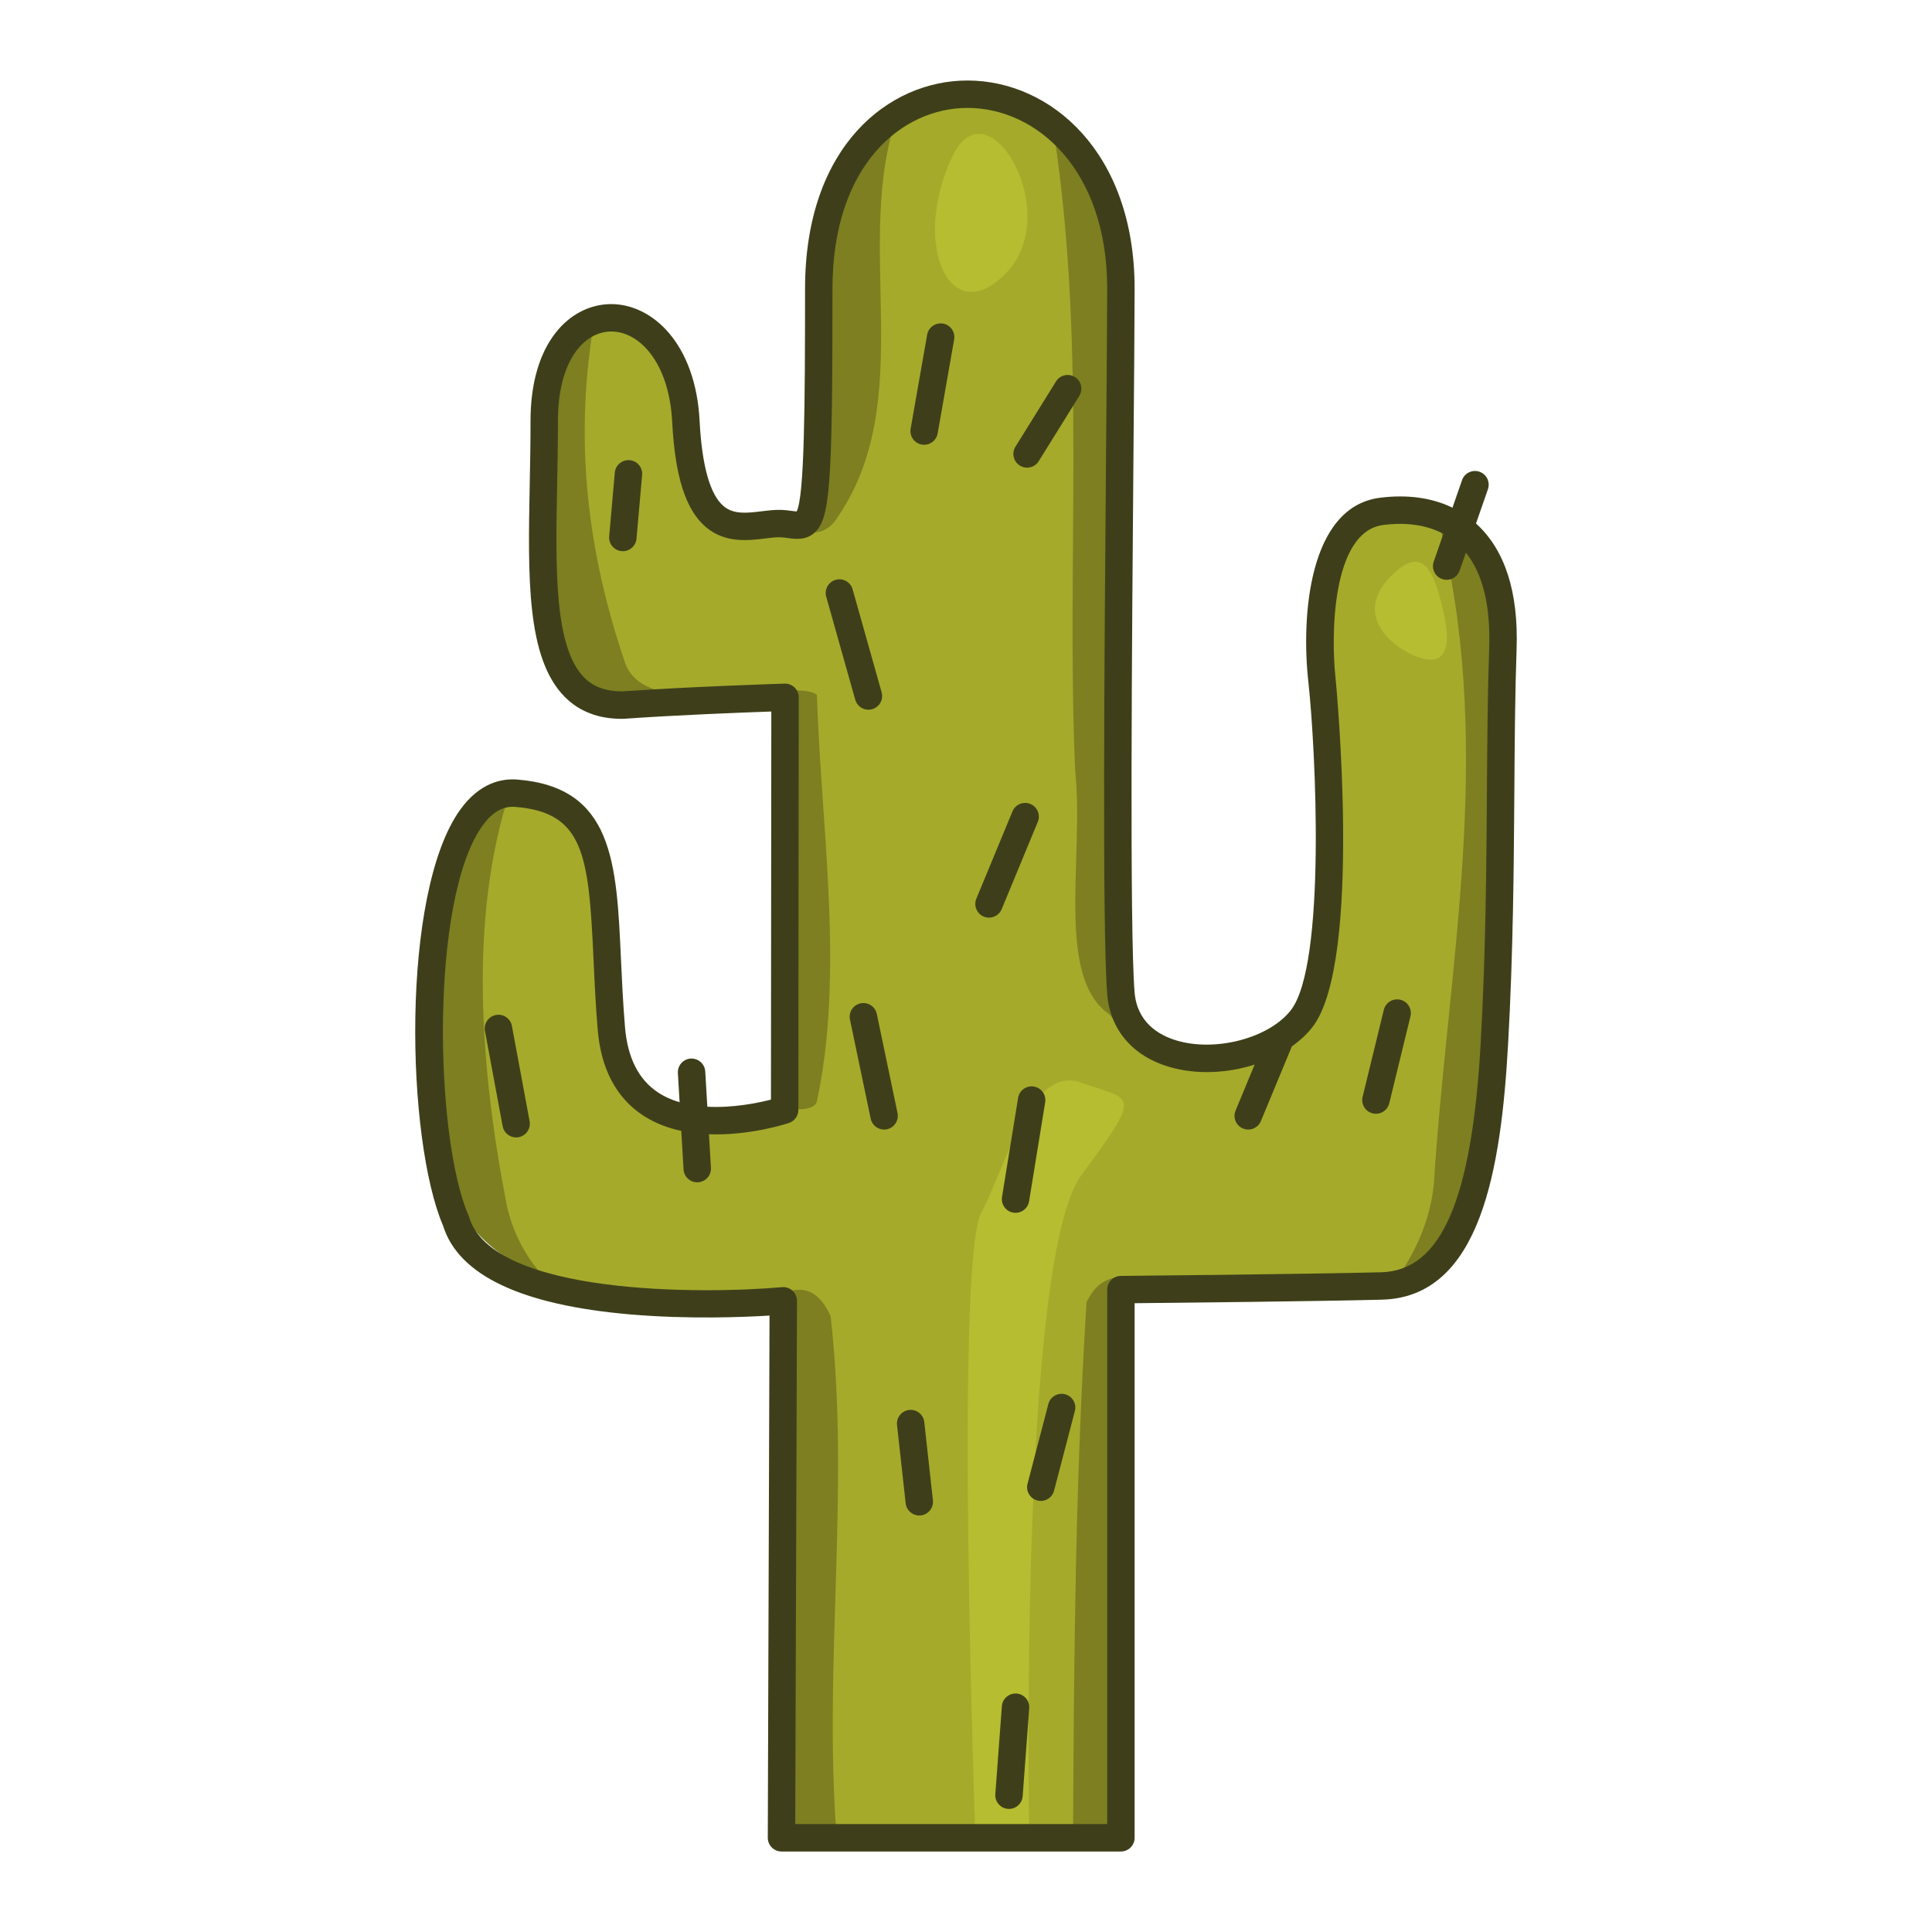 <?xml version="1.0" encoding="utf-8"?>
<!-- Designed by Vexels.com - 2019 All Rights Reserved - https://vexels.com/terms-and-conditions/  -->
<svg version="1.1" id="Layer_1" xmlns="http://www.w3.org/2000/svg" xmlns:xlink="http://www.w3.org/1999/xlink" x="0px" y="0px"
	 viewBox="0 0 1200 1200" enable-background="new 0 0 1200 1200" xml:space="preserve">
<g>
	<path fill="#7D7F21" d="M482.106,1139.792h215.368V800.259c0,0,160.981,4.395,178.834-5.494
		c17.853-9.889,63.865,15.659,57.341-416.862c2.267-72.006-124.713-93.992-112.271,10.295
		c13.585,174.717,28.83,280.18-72.201,274.111c-59.396-6.05-47.309-58.757-51.704-127.973s0-316.648-3.296-382.477
		s-126.39-173.513-181.318-9.79c0,0-2.869,171.885-15.37,181.771s-54.941,11.703-61.534-9.766
		c-6.593-21.468-1.099-118.155-63.731-113.215c-62.632,4.94-37.36,226.677-7.692,232.832c29.668,6.155,121.968,0,121.968,0
		L487.6,684.04c0,0-83.358,35.948-109.256-33.798c0,0,1.313-111.167-19.305-137.156c-20.619-25.989-87.905-55.107-92.3,86.914
		c-4.395,142.021-1.099,217.84,221.96,209.049L482.106,1139.792z"/>
	<path fill="#A5AA2B" d="M480.964,686.488c1.537,0.475,3.083,0.886,4.613,1.229C484.047,687.373,482.501,686.963,480.964,686.488z"
		/>
	<path fill="#A5AA2B" d="M896.267,334.819c-0.97-4.365-2.196-9.147-3.734-14.071c-35.065-12.553-78.692,4.272-71.155,67.449
		c13.585,174.717,28.83,280.18-72.2,274.112c-16.06-1.636-26.862-6.708-34.208-14.571c-9.897-2.483-18.973-9.02-25.92-17.704
		c-33.697-23.175-15.567-97.428-21.244-151.362c-5.677-130.576,7.051-260.236-12.82-393.65c-0.445-1.78-0.938-3.533-1.455-5.274
		c-27.152-23.409-63.573-34.577-95.448-10.454c-29.721,81.658,13.831,179.235-39.35,254.171c-6.823,9.097-17.288,9.069-27.02,3.594
		c-16.522,6.762-49.966,5.874-55.757-12.984c-6.593-21.468-1.098-118.155-63.731-113.215c-0.827,0.065-1.631,0.189-2.427,0.328
		c-0.612,1.213-1.12,2.276-1.51,3.056c-11.354,70.965-3.456,138.534,19.87,207.218c13.186,38.825,104.937,8.607,119.221,20.145
		c1.954,58.637,9.299,118.372,8.119,175.252c-0.465,26.276-2.709,52.068-8.119,77.109c-1.086,5.259-11.081,6.153-21.801,3.749
		c-1.53-0.343-3.076-0.754-4.613-1.229c-20.204,6.756-81.145,21.588-102.62-36.246c0,0,1.313-111.167-19.305-137.156
		c-8.618-10.862-25.388-22.263-42.312-21.494c-25.798,78.371-18.26,172.743-2.374,254.825c2.92,16.063,11.112,33.617,23.777,46.888
		c31.371,12.307,140.731,10.996,140.313,10.983c9.423,0.3,25.273-13.186,37.451,13.094c12.212,107.47-4.451,214.94,3.656,322.41
		h146.958c0.504-112.194,1.397-218.664,8.348-330.926c17.856-36.81,50.088,2.747,190.252-11.258
		c13.814-18.621,23.416-39.825,25.482-62.546C899.106,601.648,927.492,471.072,896.267,334.819z"/>
	<path fill="#B6BD30" d="M591.612,97.018c-26.124,54.841-1.268,109.336,33.899,71.946
		C660.677,131.573,613.575,50.911,591.612,97.018z"/>
	<path fill="#B6BD30" d="M866.574,355.353c-26.968,24.175-4.594,44.497,10.743,51.416s25.781,3.198,19.46-25.708
		S883.085,340.551,866.574,355.353z"/>
	<path fill="#B6BD30" d="M605.777,1139.792c0,0-12.756-355.001,3.673-386.481c16.43-31.48,30.888-92.156,62.203-80.841
		c31.315,11.315,39.009,4.722,0,57.465c-39.009,52.743-32.36,409.858-32.36,409.858H605.777z"/>
	<g>
		<path fill="#3E3F1A" d="M391.099,285.82c-4.682-0.388-8.815,3.049-9.231,7.734l-3.49,39.541c-0.413,4.685,3.049,8.818,7.734,9.231
			c0.255,0.022,0.507,0.033,0.76,0.033c4.363,0,8.081-3.338,8.471-7.767l3.49-39.541
			C399.246,290.366,395.783,286.233,391.099,285.82z"/>
		<path fill="#3E3F1A" d="M539.393,440.821c0.765,0,1.544-0.105,2.315-0.322c4.527-1.275,7.163-5.979,5.888-10.506l-18.021-63.971
			c-1.275-4.53-5.968-7.155-10.506-5.888c-4.527,1.275-7.163,5.979-5.888,10.506l18.021,63.971
			C532.261,438.367,535.676,440.821,539.393,440.821z"/>
		<path fill="#3E3F1A" d="M585.723,200.981c-4.613-0.779-9.045,2.281-9.86,6.916l-10.246,58.377
			c-0.812,4.632,2.284,9.045,6.916,9.86c0.499,0.086,0.992,0.13,1.483,0.13c4.056,0,7.651-2.913,8.377-7.047l10.246-58.377
			C593.452,206.209,590.355,201.796,585.723,200.981z"/>
		<path fill="#3E3F1A" d="M667.63,234.182c-3.995-2.492-9.245-1.256-11.726,2.739l-25.193,40.542
			c-2.484,3.995-1.256,9.245,2.739,11.726c1.397,0.87,2.952,1.283,4.485,1.283c2.847,0,5.627-1.425,7.241-4.022l25.193-40.542
			C672.852,241.913,671.624,236.663,667.63,234.182z"/>
		<path fill="#3E3F1A" d="M622.165,564.699l22.432-54.216c1.796-4.344-0.269-9.325-4.615-11.124
			c-4.341-1.799-9.325,0.266-11.124,4.616l-22.432,54.216c-1.796,4.344,0.269,9.325,4.615,11.124
			c1.065,0.441,2.165,0.649,3.252,0.649C617.635,569.963,620.806,567.981,622.165,564.699z"/>
		<path fill="#3E3F1A" d="M557.47,691.333l-12.865-61.543c-0.962-4.599-5.464-7.534-10.079-6.592
			c-4.602,0.962-7.554,5.475-6.592,10.079l12.865,61.543c0.84,4.014,4.38,6.775,8.327,6.775c0.577,0,1.164-0.061,1.752-0.183
			C555.48,700.45,558.432,695.937,557.47,691.333z"/>
		<path fill="#3E3F1A" d="M632.369,681.905l-9.999,61.523c-0.754,4.643,2.398,9.018,7.038,9.772
			c0.463,0.075,0.923,0.111,1.378,0.111c4.1,0,7.715-2.969,8.394-7.149l9.999-61.523c0.754-4.643-2.398-9.018-7.038-9.772
			C637.508,674.113,633.123,677.259,632.369,681.905z"/>
		<path fill="#3E3F1A" d="M317.963,637.25c-0.857-4.624-5.306-7.701-9.927-6.817c-4.624,0.859-7.676,5.303-6.817,9.927
			l10.988,59.151c0.76,4.1,4.338,6.963,8.363,6.963c0.516,0,1.04-0.047,1.563-0.147c4.624-0.859,7.676-5.303,6.817-9.927
			L317.963,637.25z"/>
		<path fill="#3E3F1A" d="M574.089,883.288c-0.513-4.676-4.773-8.078-9.397-7.529c-4.674,0.516-8.047,4.724-7.529,9.397
			l5.361,48.567c0.48,4.358,4.169,7.582,8.452,7.582c0.313,0,0.629-0.017,0.945-0.053c4.674-0.516,8.047-4.724,7.529-9.397
			L574.089,883.288z"/>
		<path fill="#3E3F1A" d="M661.539,866.001c-4.555-1.203-9.203,1.533-10.39,6.087l-12.929,49.512
			c-1.189,4.549,1.536,9.203,6.087,10.39c0.721,0.188,1.444,0.28,2.157,0.28c3.781,0,7.235-2.536,8.233-6.367l12.929-49.512
			C668.816,871.842,666.091,867.188,661.539,866.001z"/>
		<path fill="#3E3F1A" d="M869.805,620.964c-4.577-1.095-9.178,1.694-10.29,6.259l-13.167,54.033
			c-1.112,4.568,1.688,9.176,6.259,10.29c0.676,0.164,1.356,0.244,2.021,0.244c3.837,0,7.321-2.611,8.269-6.503l13.167-54.033
			C877.176,626.685,874.376,622.078,869.805,620.964z"/>
		<path fill="#3E3F1A" d="M631.407,1051.885c-4.715-0.288-8.776,3.174-9.126,7.862l-4.069,54.651
			c-0.349,4.69,3.171,8.776,7.862,9.126c0.216,0.014,0.43,0.022,0.64,0.022c4.416,0,8.15-3.41,8.485-7.884l4.069-54.651
			C639.618,1056.321,636.097,1052.234,631.407,1051.885z"/>
		<path fill="#3E3F1A" d="M916.98,325.339c-0.067-0.062-0.139-0.116-0.207-0.177l7.409-21.317c1.544-4.444-0.807-9.298-5.248-10.842
			c-4.455-1.55-9.3,0.809-10.842,5.248l-5.935,17.077c-12.775-6.191-28.046-8.327-45.065-6.161
			c-44.4,5.652-48.863,74.203-44.503,113.816c4.713,42.829,11.188,176.309-10.847,204.504
			c-13.508,17.287-46.687,26.063-70.984,18.77c-11.047-3.313-24.536-11.213-26.057-30.041c-3.13-38.681-1.638-218.927-0.651-338.201
			c0.341-41.401,0.638-77.158,0.679-98.761C704.728,94.398,652.48,50,600.87,50c-48.564,0-100.834,40.447-100.834,129.253
			c0,72.728-0.394,129.328-5.234,138.426c-0.821-0.05-2.029-0.213-2.986-0.344c-1.746-0.238-3.728-0.51-5.999-0.618
			c-4.136-0.2-8.491,0.333-12.699,0.845c-8.923,1.089-17.356,2.118-23.615-3.135c-8.477-7.124-13.517-25.018-14.978-53.185
			c-2.475-47.749-29.295-72.362-54.882-72.362c-0.352,0-0.707,0.006-1.059,0.017c-24.477,0.651-49.146,23.413-49.071,72.8
			c0.019,12.86-0.236,25.894-0.482,38.499c-1.139,58.272-2.123,108.593,21.766,132.669c8.968,9.034,20.852,13.614,35.338,13.614
			c0.444,0,0.887,0.008,1.331-0.028c32.236-2.306,73.762-3.898,91.609-4.521l-0.225,241.054c-8.107,2.082-23.617,5.266-39.515,4.42
			l-1.29-21.923c-0.277-4.699-4.397-8.225-9.001-8.003c-4.696,0.277-8.277,4.308-8.003,9.001l1.068,18.148
			c-4.742-1.401-9.278-3.373-13.39-6.084c-12.028-7.928-18.93-21.536-20.513-40.447c-1.278-15.296-1.927-29.442-2.553-43.12
			c-2.714-59.27-4.857-106.084-64.404-110.786c-9.533-0.762-23.432,1.924-35.571,18.955
			c-36.999,51.926-33.398,204.803-10.462,258.213c9.575,30.731,48.711,49.251,116.336,55.048c36.12,3.096,70.433,1.702,86.406,0.715
			l-1.073,324.335c-0.008,2.262,0.887,4.435,2.484,6.04c1.599,1.602,3.77,2.503,6.032,2.503h210.811
			c4.704,0,8.516-3.812,8.516-8.516V809.445c27.438-0.272,114.55-1.181,153.662-2.198c61.315-1.597,74.003-81.244,78.325-158.945
			c3.182-57.163,3.551-110.345,3.878-157.265c0.216-31.061,0.421-60.398,1.386-87.681
			C943.234,367.871,934.821,341.622,916.98,325.339z M924.958,402.752c-0.973,27.527-1.178,56.98-1.397,88.166
			c-0.324,46.726-0.693,99.689-3.85,156.436c-5.444,97.835-24.494,141.897-61.765,142.867
			c-46.374,1.206-160.664,2.262-161.811,2.273c-4.674,0.044-8.438,3.842-8.438,8.516v331.958H493.945l1.076-324.976
			c0.008-2.395-0.992-4.682-2.758-6.301c-1.763-1.622-4.13-2.42-6.514-2.209c-49.118,4.388-179.78,5.128-194.369-43.516
			c-0.1-0.327-0.216-0.649-0.352-0.959c-21.101-48.373-24.037-196.282,8.524-241.977c6.118-8.582,12.813-12.436,20.358-11.865
			c42.853,3.387,45.767,29.808,48.733,94.589c0.602,13.192,1.286,28.142,2.595,43.76c2.04,24.408,11.515,42.335,28.161,53.282
			c7.32,4.814,15.456,7.833,23.759,9.619l1.408,23.929c0.266,4.527,4.02,8.017,8.494,8.017c0.169,0,0.338-0.006,0.507-0.014
			c4.696-0.277,8.277-4.308,8.003-9.001l-1.227-20.846c25.415,0.961,48.267-6.526,49.727-7.019c3.468-1.161,5.805-4.408,5.807-8.064
			l0.238-256.284c0.003-2.306-0.931-4.513-2.584-6.118c-1.655-1.605-3.9-2.481-6.193-2.403c-0.582,0.019-58.48,1.81-100.823,4.832
			c-10.093-0.055-17.827-2.73-23.629-8.577c-18.809-18.955-17.847-68.201-16.826-120.338c0.247-12.693,0.505-25.819,0.485-38.859
			c-0.055-37.911,16.278-55.317,32.494-55.749c0.211-0.006,0.421-0.008,0.635-0.008c17.464,0,35.921,19.144,37.842,56.212
			c1.763,34.008,8.447,54.771,21.032,65.343c11.931,10.024,26.207,8.272,36.638,6.999c3.656-0.449,7.116-0.879,9.802-0.74
			c1.536,0.075,3.058,0.283,4.53,0.482c4.582,0.626,10.864,1.48,16.2-3.177c9.863-8.613,11.349-28.472,11.349-151.779
			c0-77.102,43.441-112.222,83.803-112.222c43.147,0,86.827,38.548,86.827,112.205c-0.042,21.533-0.338,57.263-0.679,98.639
			c-1.048,126.723-2.484,300.274,0.707,339.712c1.766,21.849,15.668,38.244,38.141,44.982c16.885,5.064,36.286,4.144,53.413-1.335
			l-11.849,28.581c-1.802,4.344,0.261,9.325,4.607,11.127c1.064,0.441,2.171,0.651,3.257,0.651c3.34,0,6.512-1.979,7.87-5.259
			l19.236-46.403c4.934-3.499,9.276-7.495,12.764-11.957c31.53-40.348,14.548-215.116,14.357-216.856
			c-2.758-25.037-2.794-90.918,29.722-95.06c10.639-1.353,24.805-1.17,37.265,5.521l-5.996,17.252
			c-1.544,4.444,0.807,9.298,5.248,10.842c0.926,0.322,1.871,0.474,2.797,0.474c3.526,0,6.822-2.207,8.045-5.722l3.884-11.175
			C921.025,356.392,925.892,376.357,924.958,402.752z"/>
	</g>
</g>
</svg>

